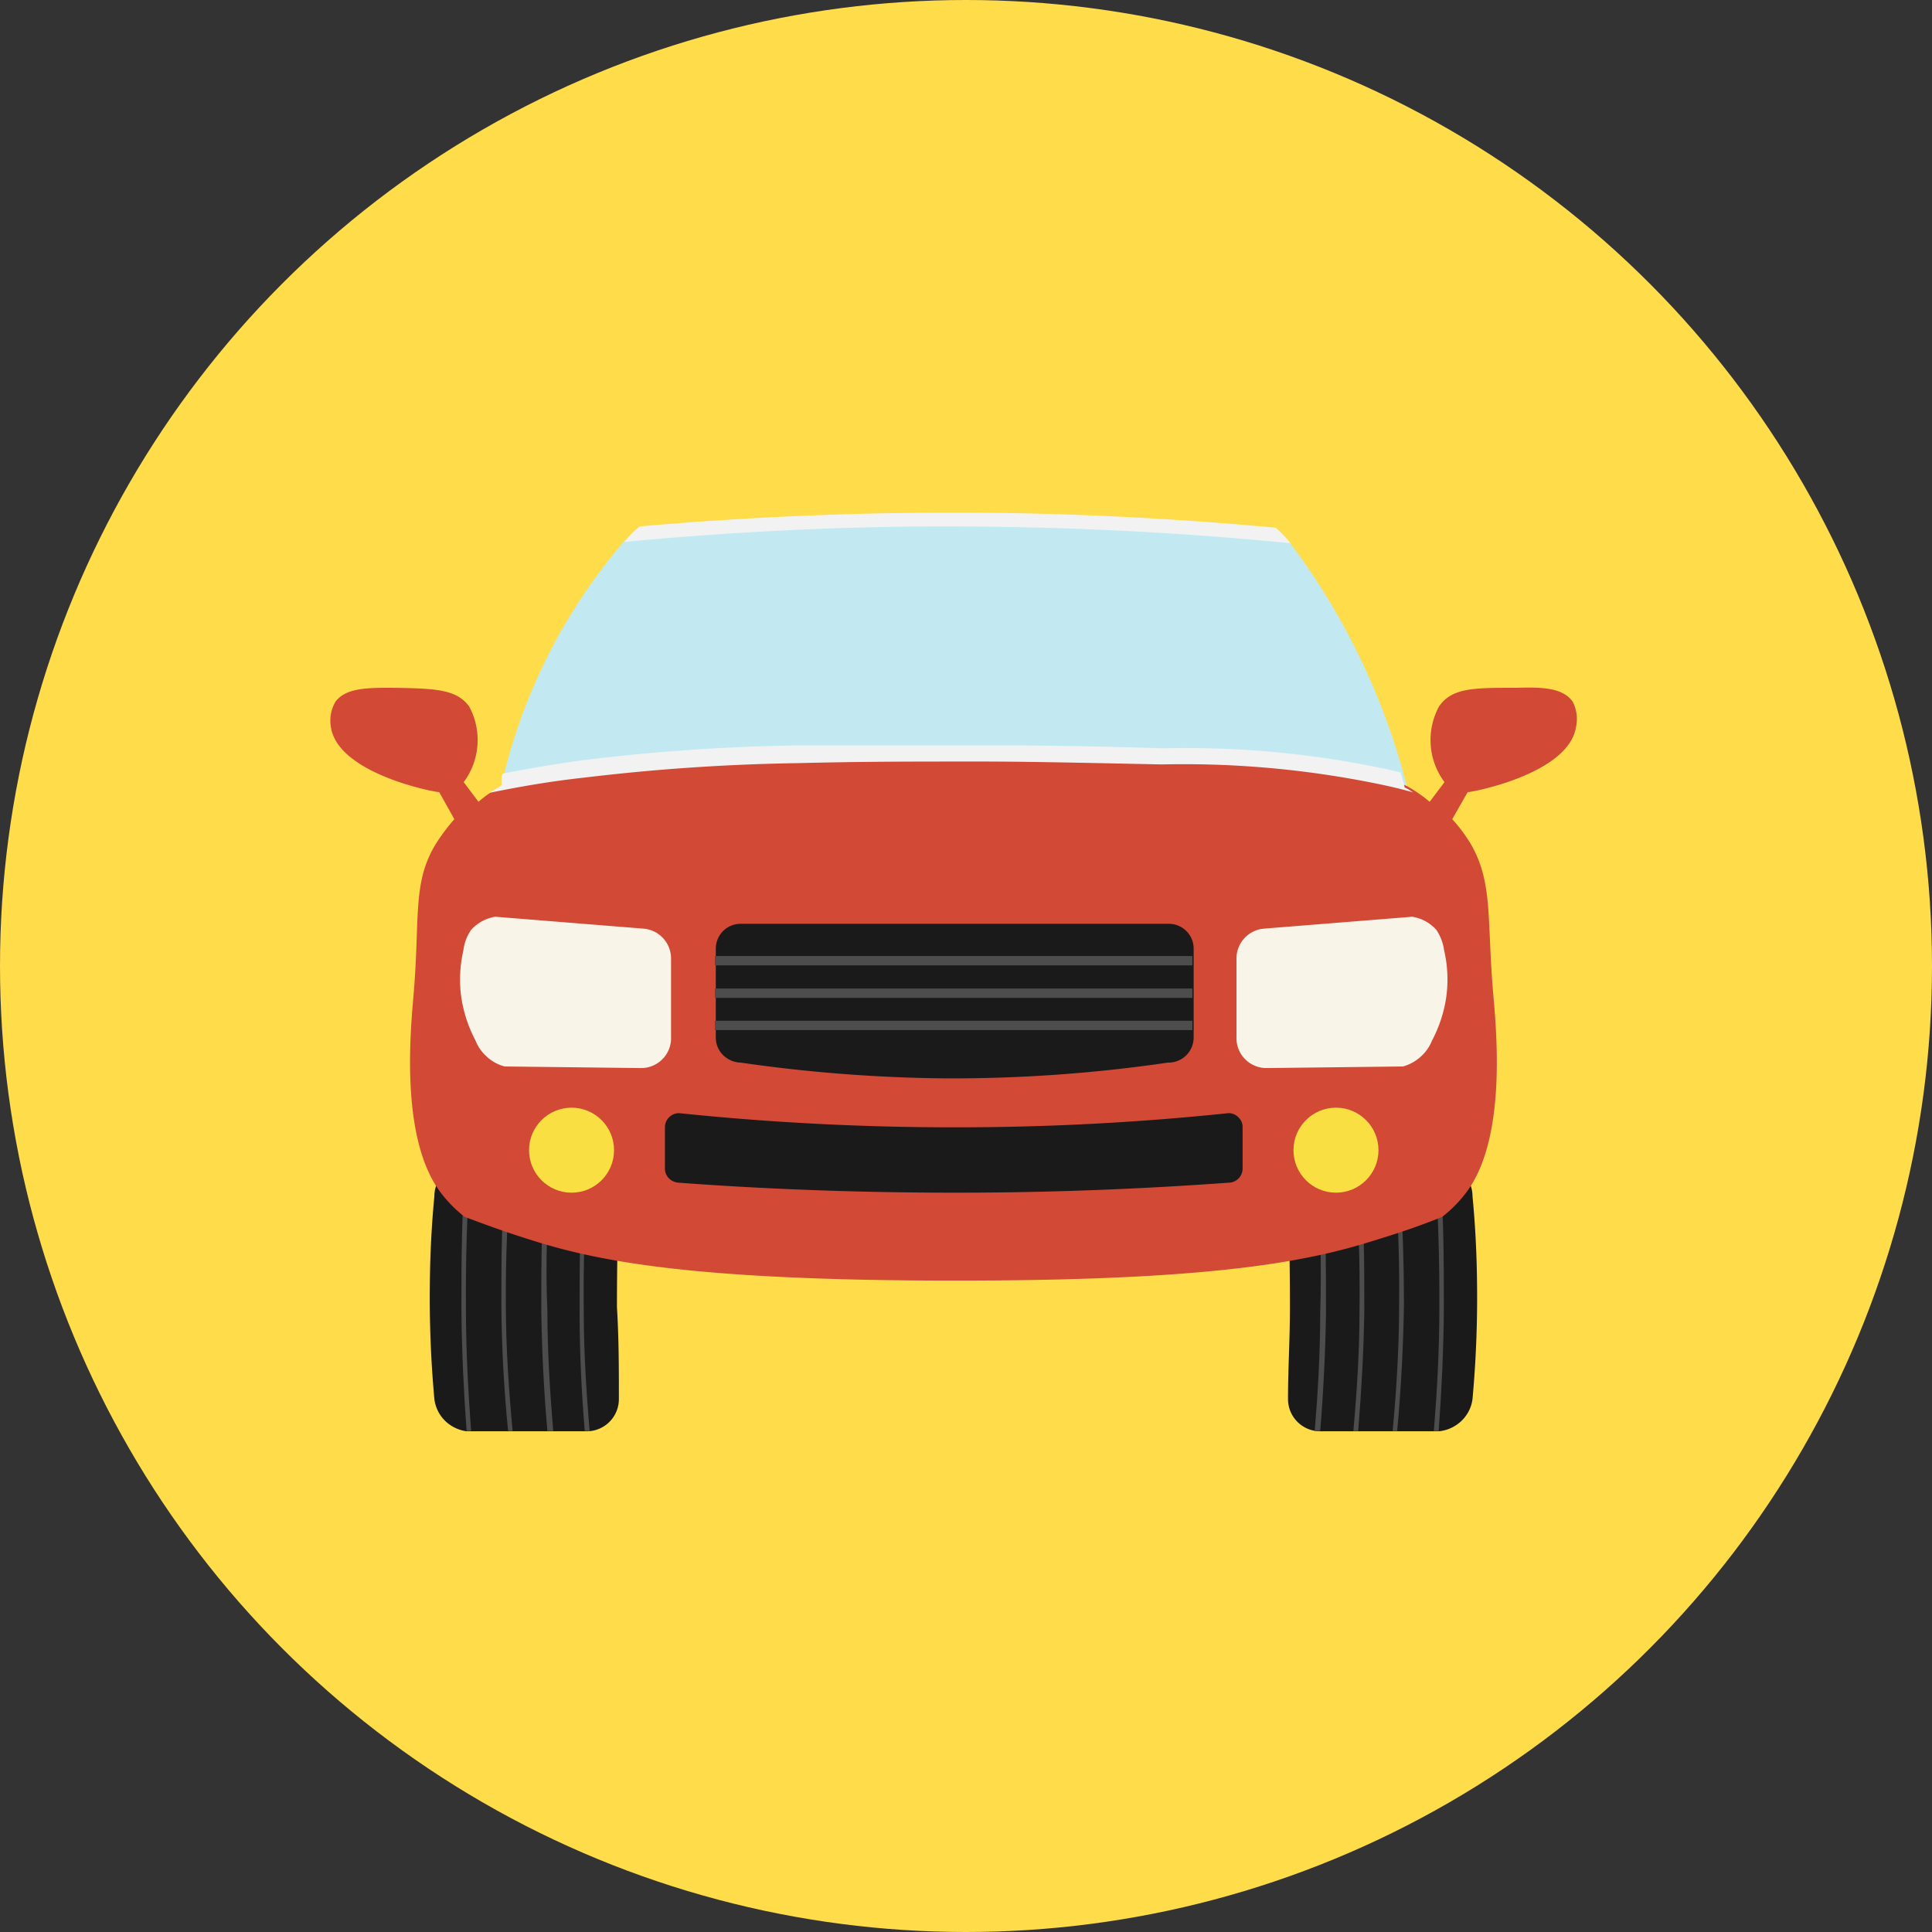 <svg xmlns="http://www.w3.org/2000/svg" viewBox="0 0 60 60"><rect x="0" y="0" width="60" height="60" fill="#333333" stroke="none"/><defs><style>.cls-1{fill:#ffdc4a;}.cls-2{fill:#1a1a1a;}.cls-3{fill:#4d4d4d;}.cls-4{fill:#d24936;}.cls-5{fill:#c2e9f2;}.cls-6{fill:#f2f2f2;}.cls-7{fill:none;}.cls-8{fill:#f9f4e8;}.cls-9{fill:#f9df41;}</style></defs><g id="レイヤー_2" data-name="レイヤー 2"><g id="レイヤー_1-2" data-name="レイヤー 1"><circle class="cls-1" cx="30" cy="30" r="30"/><path class="cls-2" d="M44.68,44.45H41a1,1,0,0,1-1-1c0-.93.06-1.87.06-2.85q0-1.78-.06-3.45a1,1,0,0,1,1-1h3.73a1,1,0,0,1,1,1c.08.83.13,1.72.14,2.66a34.63,34.63,0,0,1-.14,3.64v0a1.14,1.14,0,0,1-.44.76A1.17,1.17,0,0,1,44.68,44.45Z"/><path class="cls-3" d="M41,40.79c0,1.21-.07,2.44-.17,3.65H41c.1-1.21.16-2.43.18-3.65,0-1.56,0-3.13-.15-4.69h-.15C41,37.66,41.05,39.23,41,40.79Z"/><path class="cls-3" d="M42.22,40.73c0,1.24-.08,2.48-.19,3.71h.15c.1-1.23.17-2.47.19-3.71,0-1.53,0-3.09-.17-4.63h-.14C42.19,37.64,42.24,39.2,42.22,40.73Z"/><path class="cls-3" d="M43.45,40.53c0,1.3-.08,2.62-.2,3.91h.14c.12-1.29.19-2.61.21-3.91,0-1.47-.05-3-.18-4.43h-.14A43.74,43.74,0,0,1,43.45,40.53Z"/><path class="cls-3" d="M44.56,36.1c.1,1.52.15,3.06.14,4.57,0,1.26-.07,2.52-.17,3.77h.15c.09-1.25.15-2.51.16-3.76,0-1.52,0-3.06-.14-4.58Z"/><path class="cls-2" d="M14.49,44.45h3.73a1,1,0,0,0,1-1c0-.93,0-1.87-.06-2.85q0-1.78.06-3.45a1,1,0,0,0-1-1H14.49a1,1,0,0,0-1,1c-.08.83-.13,1.72-.14,2.66a34.63,34.63,0,0,0,.14,3.64v0a1.14,1.14,0,0,0,.43.76A1.2,1.2,0,0,0,14.49,44.45Z"/><path class="cls-3" d="M18.13,40.79c0,1.21.08,2.44.18,3.65h-.15C18.06,43.23,18,42,18,40.79c0-1.56,0-3.13.15-4.69h.14C18.16,37.66,18.11,39.23,18.13,40.79Z"/><path class="cls-3" d="M17,40.73c0,1.24.08,2.48.18,3.71H17c-.11-1.23-.17-2.47-.19-3.71,0-1.53,0-3.09.16-4.63h.15C17,37.64,16.93,39.2,17,40.73Z"/><path class="cls-3" d="M15.71,40.53c0,1.3.09,2.62.21,3.91h-.14c-.13-1.29-.2-2.61-.21-3.91,0-1.47,0-3,.18-4.43h.14C15.76,37.57,15.7,39.06,15.71,40.53Z"/><path class="cls-3" d="M14.61,36.1c-.11,1.52-.15,3.06-.14,4.57,0,1.26.07,2.52.16,3.77h-.14c-.09-1.25-.15-2.51-.16-3.76,0-1.52,0-3.06.14-4.58Z"/><path class="cls-4" d="M48.84,21.79c-.32-.45-1-.45-1.75-.43-1.33,0-2,0-2.4.58a2.19,2.19,0,0,0,.17,2.35l-.46.61a4.76,4.76,0,0,0-.71-.49c-.1-.05-.2-.11-.32-.16A4.81,4.81,0,0,0,42,23.86a167.19,167.19,0,0,0-24.72,0,4.81,4.81,0,0,0-1.39.39l-.29.15a3.64,3.64,0,0,0-.74.5l-.46-.61a2.19,2.19,0,0,0,.17-2.35c-.39-.54-1.07-.56-2.4-.58-.75,0-1.43,0-1.75.43a1.17,1.17,0,0,0-.14.81c.24,1.43,3.2,2,3.36,2l.47.84a6.42,6.42,0,0,0-.57.76c-.76,1.24-.48,2.35-.71,4.85-.12,1.39-.32,4.32.8,5.91a4,4,0,0,0,.8.83c.48.18,1.17.44,2,.7,2,.64,4.92,1.29,13.36,1.28,8.16,0,11-.64,13-1.28.86-.26,1.56-.52,2-.7a4,4,0,0,0,.8-.83c1.12-1.59.92-4.52.8-5.91-.23-2.5,0-3.61-.72-4.85a4.78,4.78,0,0,0-.57-.76l.48-.84c.16,0,3.11-.57,3.36-2A1.17,1.17,0,0,0,48.84,21.79Z"/><path class="cls-5" d="M17.26,23.86a167.19,167.19,0,0,1,24.72,0,4.81,4.81,0,0,1,1.39.39c.12.05.22.11.32.16A21.43,21.43,0,0,0,40,16.78a89.58,89.58,0,0,0-20.59,0,17.58,17.58,0,0,0-3.84,7.62l.29-.15A4.81,4.81,0,0,1,17.26,23.86Z"/><path class="cls-6" d="M15.21,24.62a2.11,2.11,0,0,1,.22-.14l.15-.09c0-.06,0-.14,0-.21s0-.11.05-.16c.58-.11,1.43-.27,2.47-.41a61.2,61.2,0,0,1,6.68-.46c2,0,3.48,0,5.68,0,1.36,0,2.8,0,5.66.09a29.83,29.83,0,0,1,7,.66l.38.09.06.22a1.05,1.05,0,0,1,.06.24l.13.07.14.09c-.21-.06-.51-.14-.88-.22a30.06,30.06,0,0,0-6.93-.65c-2.86-.06-4.3-.09-5.64-.09-2.2,0-3.65,0-5.67.05a63.4,63.4,0,0,0-6.63.45C16.94,24.28,15.9,24.48,15.21,24.62Z"/><path class="cls-6" d="M39.73,16.49l-.11-.1c-3.22-.3-6.47-.46-9.69-.47s-6.72.13-10.07.43l-.17.15a3,3,0,0,0-.3.33c3.5-.33,7-.5,10.53-.48s6.79.19,10.16.52A3.92,3.92,0,0,0,39.73,16.49Z"/><rect class="cls-7" x="22.38" y="30.98" width="14.83" height="0.72"/><rect class="cls-7" x="22.38" y="29.98" width="14.83" height="0.72"/><path class="cls-8" d="M19.91,33.17l-4.24-.05a1.31,1.31,0,0,1-.59-.34,1.29,1.29,0,0,1-.31-.46A4.19,4.19,0,0,1,14.33,31a4,4,0,0,1,.06-1.48,1.41,1.41,0,0,1,.24-.64,1.28,1.28,0,0,1,.75-.41l4.61.37a.93.93,0,0,1,.85.92v2.44A.93.93,0,0,1,19.91,33.17Z"/><path class="cls-8" d="M39.33,33.17l4.24-.05a1.36,1.36,0,0,0,.59-.34,1.29,1.29,0,0,0,.31-.46A4.19,4.19,0,0,0,44.91,31a4,4,0,0,0-.06-1.48,1.54,1.54,0,0,0-.24-.64,1.28,1.28,0,0,0-.75-.41l-4.61.37a.93.93,0,0,0-.85.92v2.44A.93.93,0,0,0,39.33,33.17Z"/><path class="cls-2" d="M36.27,33a46.21,46.21,0,0,1-6.89.49A47.31,47.31,0,0,1,23,33a.8.8,0,0,1-.54-.23.76.76,0,0,1-.23-.54V29.45a.77.77,0,0,1,.77-.76h13.3a.77.77,0,0,1,.77.76v2.78A.78.78,0,0,1,36.27,33Z"/><rect class="cls-3" x="22.2" y="29.69" width="14.83" height="0.29"/><rect class="cls-3" x="22.2" y="30.7" width="14.83" height="0.29"/><rect class="cls-3" x="22.2" y="31.7" width="14.83" height="0.29"/><path class="cls-2" d="M38.15,36.73c-2.63.19-5.46.31-8.46.31s-5.93-.11-8.6-.31a.47.47,0,0,1-.31-.13.43.43,0,0,1-.13-.3V35a.44.44,0,0,1,.44-.43,82.59,82.59,0,0,0,8.57.44,81.13,81.13,0,0,0,8.49-.44.42.42,0,0,1,.31.13.4.4,0,0,1,.13.3V36.3A.44.44,0,0,1,38.15,36.73Z"/><circle class="cls-9" cx="17.75" cy="35.72" r="1.32"/><circle class="cls-9" cx="41.49" cy="35.72" r="1.32"/></g></g></svg>
